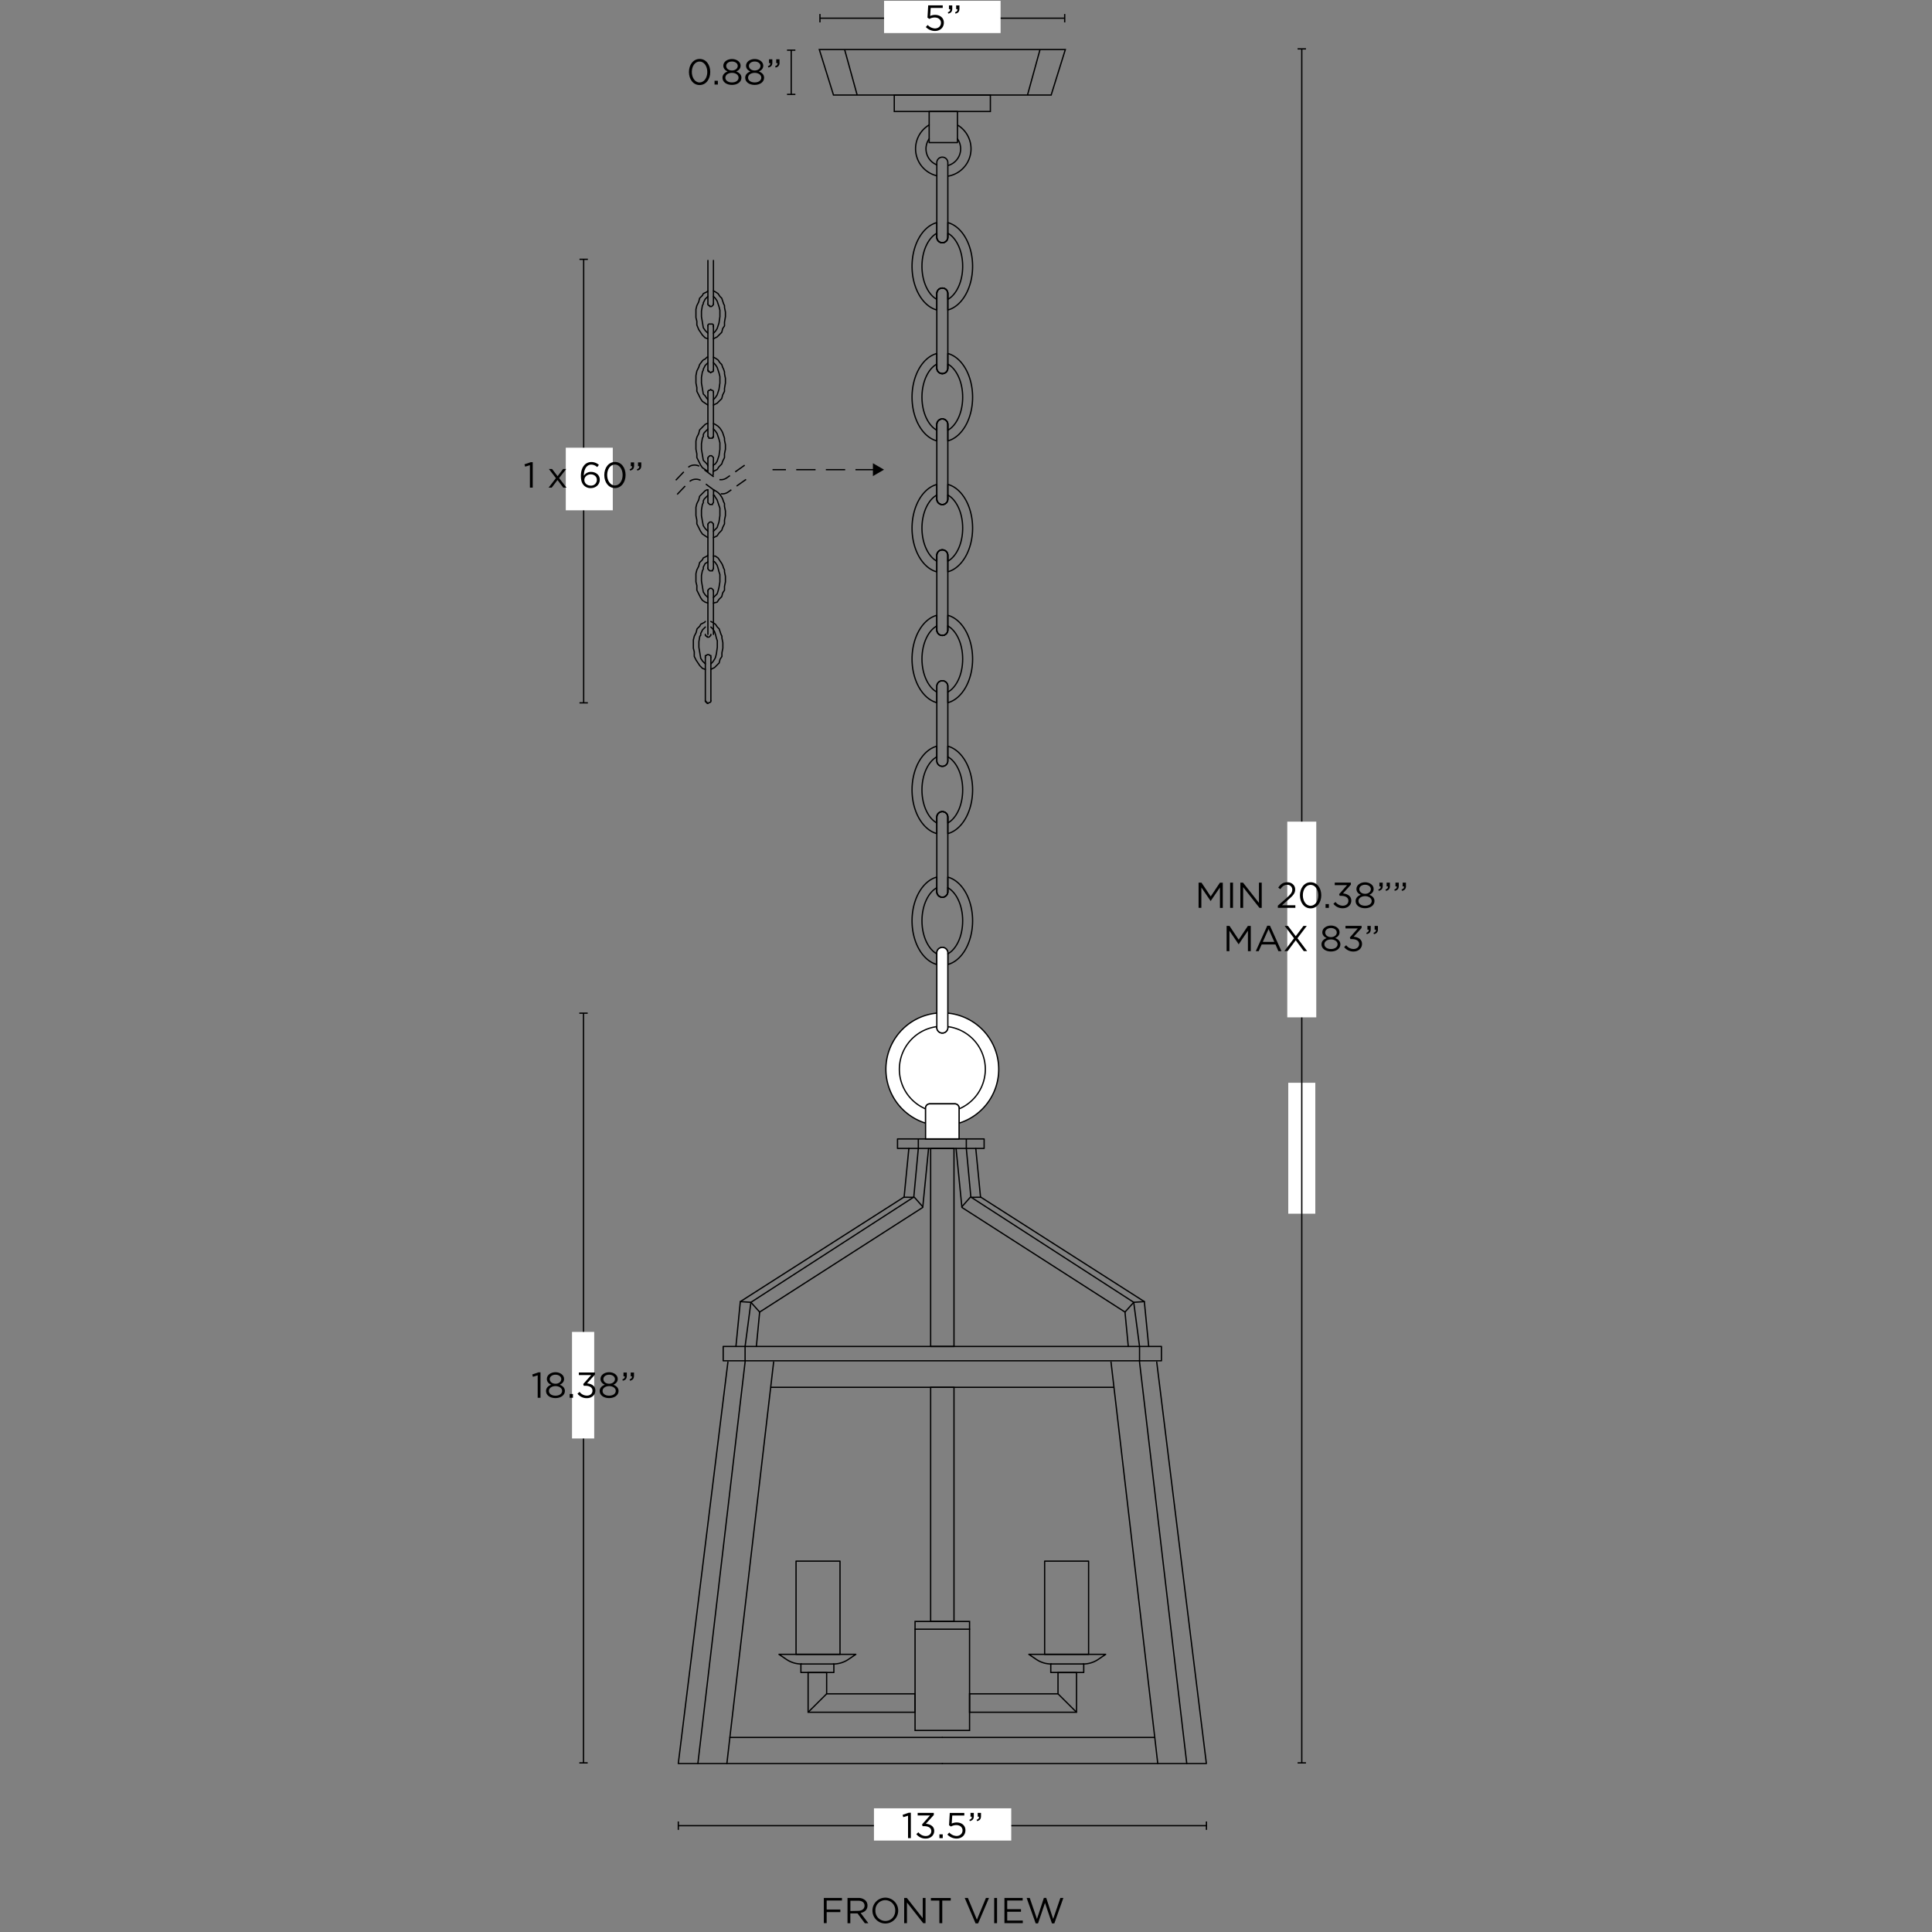 <svg viewBox="0 0 1500 1500" height="1500" width="1500" xmlns="http://www.w3.org/2000/svg" data-name="Layer 4" id="Layer_4"><rect x="0" y="0" width="1500" height="1500" fill="#808080" stroke="none"/><defs><style>.cls-1,.cls-3,.cls-6{fill:#fff;}.cls-1,.cls-2,.cls-4,.cls-5,.cls-6,.cls-7,.cls-8{stroke:#000;}.cls-1,.cls-2,.cls-5,.cls-7,.cls-8{stroke-miterlimit:10;}.cls-2,.cls-4,.cls-5,.cls-7,.cls-8{fill:none;}.cls-4,.cls-5,.cls-6{stroke-linecap:round;}.cls-4,.cls-6{stroke-linejoin:round;}.cls-7{stroke-dasharray:15 8;}.cls-8{stroke-dasharray:9 5;}</style></defs><path d="M735.9,786.59A43.8,43.8,0,0,1,744.62,872V860.33a3.3,3.3,0,0,0-3.3-3.3H721.91a3.3,3.3,0,0,0-3.3,3.3V872a43.8,43.8,0,0,1,8.73-85.42" class="cls-1"></path><path d="M765,830.17a33.38,33.38,0,0,1-20.36,30.75v-.59a3.3,3.3,0,0,0-3.3-3.3H721.91a3.3,3.3,0,0,0-3.3,3.3v.58a33.38,33.38,0,0,1,8.73-63.83v.68a4.28,4.28,0,0,0,8.56,0v-.68A33.36,33.36,0,0,1,765,830.17Z" class="cls-1"></path><line y2="1368.7" x2="453.03" y1="786.62" x1="453.03" class="cls-2"></line><rect height="1" width="6.5" y="786.12" x="449.78"></rect><rect height="1" width="6.5" y="1368.2" x="449.78"></rect><rect height="82.74" width="17.23" y="1034.09" x="444.11" class="cls-3"></rect><polygon points="816.12 73.77 647.11 73.77 636.11 38.45 827.13 38.45 816.12 73.77" class="cls-2"></polygon><rect height="12.78" width="74.61" y="73.77" x="694.31" class="cls-2"></rect><line y2="73.77" x2="665.49" y1="38.45" x1="655.75" class="cls-2"></line><line y2="73.77" x2="797.75" y1="38.45" x1="807.48" class="cls-2"></line><rect height="24.14" width="21.96" y="86.55" x="721.4" class="cls-4"></rect><path d="M721.4,97a21.54,21.54,0,0,0,5.94,39.47" class="cls-4"></path><path d="M743.9,97.36a21.55,21.55,0,0,1-7.34,39.33" class="cls-5"></path><path d="M721.4,107.78A13.44,13.44,0,0,0,727.34,128" class="cls-4"></path><path d="M743.36,107.78a13.45,13.45,0,0,1-6.8,20.57" class="cls-5"></path><path d="M735.9,126.29v57.9a4.28,4.28,0,1,1-8.56,0v-57.9a4.28,4.28,0,0,1,8.56,0Z" class="cls-4"></path><path d="M755.12,206.76c0,16.91-8.29,31-19.22,33.92V227.92a4.28,4.28,0,1,0-8.56,0v12.76c-10.94-3-19.23-17-19.23-33.92s8.29-31,19.23-33.93v11.36a4.28,4.28,0,1,0,8.56,0V172.83C746.83,175.78,755.12,189.85,755.12,206.76Z" class="cls-4"></path><path d="M747.42,206.76c0,12.79-5.47,22.44-11.52,25.65v-4.49a4.28,4.28,0,1,0-8.56,0v4.49c-6.06-3.21-11.53-12.86-11.53-25.65s5.47-22.45,11.53-25.66v3.09a4.28,4.28,0,1,0,8.56,0V181.1C742,184.31,747.42,194,747.42,206.76Z" class="cls-4"></path><path d="M735.9,227.92v57.89a4.28,4.28,0,1,1-8.56,0V227.92a4.28,4.28,0,0,1,8.56,0Z" class="cls-4"></path><path d="M755.12,308.38c0,16.92-8.29,31-19.22,33.93V329.55a4.28,4.28,0,1,0-8.56,0v12.76c-10.94-2.95-19.23-17-19.23-33.93s8.29-31,19.23-33.92v11.35a4.28,4.28,0,1,0,8.56,0V274.46C746.83,277.4,755.12,291.48,755.12,308.38Z" class="cls-4"></path><path d="M747.42,308.38c0,12.8-5.47,22.45-11.52,25.65v-4.48a4.28,4.28,0,1,0-8.56,0V334c-6.06-3.2-11.53-12.85-11.53-25.65s5.47-22.45,11.53-25.65v3.08a4.28,4.28,0,1,0,8.56,0v-3.08C742,285.93,747.42,295.58,747.42,308.38Z" class="cls-4"></path><path d="M735.9,329.55v57.9a4.28,4.28,0,1,1-8.56,0v-57.9a4.28,4.28,0,0,1,8.56,0Z" class="cls-4"></path><path d="M755.12,410c0,16.91-8.29,31-19.22,33.93V431.18a4.3,4.3,0,0,0-4.28-4.28,4.28,4.28,0,0,0-4.28,4.28V444c-10.94-2.95-19.23-17-19.23-33.93s8.29-31,19.23-33.93v11.36a4.28,4.28,0,1,0,8.56,0V376.09C746.83,379,755.12,393.12,755.12,410Z" class="cls-4"></path><path d="M735.9,384.37c6.05,3.2,11.52,12.85,11.52,25.65S742,432.47,735.9,435.67v-4.49a4.3,4.3,0,0,0-4.28-4.28,4.28,4.28,0,0,0-4.28,4.28v4.49c-6.06-3.2-11.53-12.85-11.53-25.65s5.47-22.45,11.53-25.65" class="cls-4"></path><path d="M727.34,384.37v3.08a4.28,4.28,0,1,0,8.56,0v-3.08" class="cls-4"></path><path d="M735.9,431.18v57.9a4.28,4.28,0,1,1-8.56,0v-57.9a4.28,4.28,0,0,1,4.28-4.28,4.3,4.3,0,0,1,4.28,4.28Z" class="cls-4"></path><path d="M755.12,511.65c0,16.91-8.29,31-19.22,33.92V532.81a4.28,4.28,0,0,0-8.56,0v12.76c-10.94-3-19.23-17-19.23-33.92s8.29-31,19.23-33.93v11.36a4.28,4.28,0,1,0,8.56,0V477.72C746.83,480.67,755.12,494.74,755.12,511.65Z" class="cls-4"></path><path d="M727.34,537.3c-6.06-3.2-11.53-12.86-11.53-25.65s5.47-22.45,11.53-25.66" class="cls-4"></path><path d="M735.9,486c6.05,3.21,11.52,12.86,11.52,25.66S742,534.1,735.9,537.3" class="cls-4"></path><path d="M727.34,486v3.09a4.28,4.28,0,1,0,8.56,0V486" class="cls-4"></path><path d="M735.9,532.81V590.7a4.28,4.28,0,0,1-8.56,0V532.81a4.28,4.28,0,0,1,8.56,0Z" class="cls-4"></path><path d="M755.12,613.27c0,16.92-8.29,31-19.22,33.93V634.43a4.28,4.28,0,0,0-8.56,0V647.2c-10.94-3-19.23-17-19.23-33.93s8.29-31,19.23-33.92V590.7a4.28,4.28,0,0,0,8.56,0V579.35C746.83,582.3,755.12,596.37,755.12,613.27Z" class="cls-4"></path><path d="M735.9,587.62c6.05,3.2,11.52,12.85,11.52,25.65S742,635.72,735.9,638.92v-4.49a4.28,4.28,0,0,0-8.56,0v4.49c-6.06-3.2-11.53-12.85-11.53-25.65s5.47-22.45,11.53-25.65" class="cls-4"></path><path d="M735.9,634.43v57.9a4.28,4.28,0,0,1-8.56,0v-57.9a4.28,4.28,0,0,1,8.56,0Z" class="cls-4"></path><path d="M755.12,714.9c0,16.91-8.29,31-19.22,33.93v-9a4.28,4.28,0,0,0-8.56,0v9c-10.94-3-19.23-17-19.23-33.93s8.29-31,19.23-33.93v11.36a4.28,4.28,0,0,0,8.56,0V681C746.83,683.92,755.12,698,755.12,714.9Z" class="cls-4"></path><path d="M735.9,739.87v57.89a4.28,4.28,0,0,1-8.56,0V739.87a4.28,4.28,0,0,1,8.56,0Z" class="cls-6"></path><path d="M727.34,740.55c-6.06-3.2-11.53-12.85-11.53-25.65s5.47-22.45,11.53-25.65" class="cls-4"></path><path d="M735.9,689.25c6.05,3.2,11.52,12.85,11.52,25.65S742,737.35,735.9,740.55" class="cls-4"></path><path d="M727.34,689.25v3.08a4.28,4.28,0,0,0,8.56,0v-3.08" class="cls-4"></path><line y2="1369.2" x2="564.35" y1="1348.95" x1="566.67" class="cls-4"></line><path d="M744.62,860.33v23.94h-26V860.33a3.3,3.3,0,0,1,3.3-3.3h19.41A3.3,3.3,0,0,1,744.62,860.33Z" class="cls-6"></path><rect height="153.74" width="18.13" y="891.63" x="722.55" class="cls-4"></rect><rect height="7.36" width="67.24" y="884.27" x="696.83" class="cls-4"></rect><polyline points="705.64 891.63 701.96 929.33 574.78 1010.56 571.38 1045.37" class="cls-4"></polyline><polyline points="587.24 1045.37 589.79 1018.68 716.41 937.45 720.94 891.63" class="cls-4"></polyline><polyline points="578.49 1045.37 583.01 1011.11 709.47 929.39 712.98 891.63 712.98 884.27" class="cls-4"></polyline><polyline points="574.78 1010.56 583.01 1011.11 589.79 1018.68" class="cls-4"></polyline><polyline points="716.46 936.96 709.97 929.6 701.71 929.53" class="cls-4"></polyline><polyline points="746.77 936.96 753.26 929.6 761.52 929.53" class="cls-4"></polyline><rect height="11.15" width="340.27" y="1045.37" x="561.48" class="cls-4"></rect><polyline points="731.62 1348.95 566.67 1348.95 600.65 1057.47" class="cls-4"></polyline><polyline points="565.15 1057.47 526.62 1369.2 731.62 1369.2" class="cls-4"></polyline><polyline points="578.49 1045.37 578.49 1057.47 541.83 1369.2" class="cls-4"></polyline><polyline points="757.59 891.63 761.27 929.33 888.46 1010.56 891.85 1045.37" class="cls-4"></polyline><polyline points="875.99 1045.37 873.44 1018.68 746.83 937.45 742.29 891.63" class="cls-4"></polyline><polyline points="921.4 1369.2 884.74 1057.47 884.74 1045.37 880.22 1011.11 753.77 929.39 750.25 891.63 750.25 884.27" class="cls-4"></polyline><polyline points="888.46 1010.56 880.22 1011.11 873.44 1018.68" class="cls-4"></polyline><polyline points="731.62 1348.95 896.56 1348.95 862.59 1057.47" class="cls-4"></polyline><polyline points="898.08 1057.47 936.62 1369.2 731.62 1369.2" class="cls-4"></polyline><line y2="1369.2" x2="898.88" y1="1348.95" x1="896.56" class="cls-4"></line><rect height="181.79" width="18.13" y="1077.1" x="722.55" class="cls-4"></rect><rect height="6.59" width="25.59" y="1291.92" x="621.82" class="cls-4"></rect><path d="M647,1291.92h0a20.92,20.92,0,0,0,11.77-3.62l5.69-3.87H604.8l5.7,3.87a20.92,20.92,0,0,0,11.76,3.62h0" class="cls-4"></path><rect height="72.36" width="34.13" y="1212.07" x="618.05" class="cls-4"></rect><polygon points="710.46 1329.38 627.42 1329.38 627.42 1298.58 641.81 1298.58 641.81 1315.08 710.46 1315.08 710.46 1329.38" class="cls-2"></polygon><rect height="84.62" width="42.32" y="1258.89" x="710.45" class="cls-2"></rect><line y2="1329.38" x2="627.43" y1="1315.08" x1="641.81" class="cls-2"></line><rect transform="translate(1657.23 2590.42) rotate(-180)" height="6.59" width="25.59" y="1291.92" x="815.82" class="cls-4"></rect><path d="M816.26,1291.92h0a20.92,20.92,0,0,1-11.76-3.62l-5.7-3.87h59.63l-5.69,3.87a20.92,20.92,0,0,1-11.77,3.62h0" class="cls-4"></path><rect transform="translate(1656.25 2496.5) rotate(-180)" height="72.36" width="34.13" y="1212.07" x="811.06" class="cls-4"></rect><polygon points="752.78 1329.38 835.81 1329.38 835.81 1298.58 821.43 1298.58 821.43 1315.08 752.78 1315.08 752.78 1329.38" class="cls-2"></polygon><line y2="1329.38" x2="835.81" y1="1315.08" x1="821.43" class="cls-2"></line><line y2="1264.89" x2="752.78" y1="1264.89" x1="710.45" class="cls-4"></line><line y2="1417.45" x2="526.64" y1="1417.45" x1="936.68" class="cls-2"></line><rect height="6.5" width="1" y="1414.2" x="936.18"></rect><rect height="6.5" width="1" y="1414.2" x="526.14"></rect><rect height="25.05" width="106.59" y="1403.96" x="678.54" class="cls-3"></rect><path d="M639.62,1473.57H653.7v2H641.83v7h10.61v2H641.83v8.54h-2.21Z"></path><path d="M658,1473.57h8.43a7.74,7.74,0,0,1,5.57,2,5.41,5.41,0,0,1,1.51,3.86v.06c0,3.25-2.24,5.15-5.32,5.71l6,8h-2.72l-5.68-7.62h-5.6v7.62H658Zm8.23,10c2.94,0,5-1.51,5-4v0c0-2.41-1.85-3.87-5-3.87h-6v8Z"></path><path d="M677.36,1483.42v-.05a10,10,0,1,1,20-.06v.06a10,10,0,1,1-20,.05Zm17.7,0v-.05a7.79,7.79,0,0,0-7.73-8.09,7.69,7.69,0,0,0-7.67,8v.06a7.79,7.79,0,0,0,7.73,8.09C691.87,1491.46,695.06,1487.88,695.06,1483.42Z"></path><path d="M702,1473.57h2.07l12.35,15.71v-15.71h2.16v19.6h-1.77l-12.65-16.07v16.07H702Z"></path><path d="M729.33,1475.61h-6.58v-2h15.4v2h-6.58v17.56h-2.24Z"></path><path d="M749,1473.57h2.47l7,16.88,7-16.88h2.38l-8.43,19.74h-2Z"></path><path d="M771.89,1473.57h2.21v19.6h-2.21Z"></path><path d="M779.84,1473.57H794v2h-12v6.7h10.7v2h-10.7v6.86h12.1v2H779.84Z"></path><path d="M797.09,1473.57h2.41l5.6,16.32,5.37-16.38h1.82l5.38,16.38,5.6-16.32h2.32l-7,19.74h-1.87l-5.38-15.91-5.4,15.91h-1.85Z"></path><path d="M705,1409.69l-3.7,1.15-.53-1.8,4.79-1.65h1.62v19.74H705Z"></path><path d="M711.44,1424l1.6-1.43a7.1,7.1,0,0,0,5.74,2.91c2.38,0,4.28-1.51,4.28-3.81v-.05c0-2.44-2.27-3.78-5.49-3.78h-1.26l-.45-1.32,6.19-7h-9.57v-2H725v1.63l-6.16,6.83c3.42.28,6.47,1.93,6.47,5.51v.06c0,3.5-2.91,5.91-6.55,5.91A8.91,8.91,0,0,1,711.44,1424Z"></path><path d="M729.36,1424.19h2.58v2.94h-2.58Z"></path><path d="M735.55,1424.36l1.45-1.6a8.19,8.19,0,0,0,5.57,2.69c2.8,0,4.74-1.85,4.74-4.34v0c0-2.44-2-4.12-4.87-4.12a8.52,8.52,0,0,0-4.12,1.12l-1.48-1,.56-9.55h11.28v2h-9.35l-.42,6.27a8.76,8.76,0,0,1,3.86-.87c3.81,0,6.78,2.27,6.78,6v.06c0,3.84-2.91,6.44-7,6.44A10,10,0,0,1,735.55,1424.36Z"></path><path d="M752.63,1412.91c1.4-.5,2-1.23,1.87-2.44h-1v-2.94h2.57v2.52c0,2.27-1,3.36-3.11,3.84Zm5.6,0c1.4-.5,2-1.23,1.87-2.44h-1v-2.94h2.55v2.52c0,2.27-.95,3.36-3.08,3.84Z"></path><line y2="14.12" x2="636.61" y1="14.12" x1="826.63" class="cls-2"></line><rect height="6.5" width="1" y="10.87" x="826.13"></rect><rect height="6.5" width="1" y="10.87" x="636.11"></rect><line y2="73.27" x2="614.29" y1="38.95" x1="614.29" class="cls-2"></line><rect height="1" width="6.5" y="38.45" x="611.04"></rect><rect height="1" width="6.5" y="72.77" x="611.04"></rect><rect height="25.05" width="90.47" y="0.62" x="686.38" class="cls-3"></rect><path d="M718.8,21l1.46-1.6a8.21,8.21,0,0,0,5.57,2.69c2.8,0,4.73-1.85,4.73-4.34v-.06c0-2.43-2-4.11-4.87-4.11a8.44,8.44,0,0,0-4.12,1.12l-1.48-1,.56-9.55h11.28v2h-9.35l-.42,6.28a8.77,8.77,0,0,1,3.87-.87c3.8,0,6.77,2.27,6.77,6v.06c0,3.83-2.91,6.44-7,6.44A10,10,0,0,1,718.8,21Z"></path><path d="M735.88,9.58c1.4-.51,2-1.24,1.88-2.44h-1V4.2h2.58V6.72c0,2.27-1,3.36-3.11,3.84Zm5.6,0c1.4-.51,2-1.24,1.88-2.44h-1V4.2h2.55V6.72c0,2.27-.95,3.36-3.08,3.84Z"></path><rect height="101.66" width="21" y="840.66" x="1000.2" class="cls-3"></rect><line y2="1368.7" x2="1010.7" y1="37.95" x1="1010.7" class="cls-2"></line><rect height="1" width="6.5" y="37.45" x="1007.45"></rect><rect height="1" width="6.5" y="1368.2" x="1007.45"></rect><rect height="151.95" width="22.51" y="637.92" x="999.44" class="cls-3"></rect><path d="M930.58,685.27h2.24L940,696l7.13-10.69h2.24v19.6h-2.21V689L940,699.49h-.11L932.73,689v15.85h-2.15Z"></path><path d="M955.07,685.27h2.22v19.6h-2.22Z"></path><path d="M963,685.27h2.07L977.45,701V685.27h2.15v19.6h-1.76L965.18,688.8v16.07H963Z"></path><path d="M992.12,703.16l7.11-6.27c3-2.69,4.09-4.2,4.09-6.16a3.74,3.74,0,0,0-4-3.75c-2.24,0-3.7,1.17-5.26,3.36l-1.63-1.18c1.77-2.63,3.61-4.17,7.06-4.17s6.07,2.35,6.07,5.54v.06c0,2.85-1.51,4.62-5,7.61l-5.24,4.65h10.39v2H992.12Z"></path><path d="M1009.28,695.12v0c0-5.49,3.28-10.14,8.32-10.14s8.23,4.59,8.23,10.08v.06c0,5.49-3.25,10.13-8.29,10.13S1009.28,700.61,1009.28,695.12Zm14.25,0v0c0-4.29-2.35-8.12-6-8.12s-6,3.75-6,8.06v.06c0,4.28,2.35,8.12,6,8.12S1023.53,699.41,1023.53,695.12Z"></path><path d="M1029.16,701.93h2.58v2.94h-2.58Z"></path><path d="M1035.27,701.7l1.59-1.42a7.12,7.12,0,0,0,5.74,2.91c2.38,0,4.29-1.51,4.29-3.81v-.06c0-2.43-2.27-3.78-5.49-3.78h-1.26l-.45-1.31,6.19-7h-9.58v-2h12.52v1.62l-6.16,6.83c3.41.28,6.47,1.94,6.47,5.52v.06c0,3.5-2.92,5.9-6.56,5.9A8.86,8.86,0,0,1,1035.27,701.7Z"></path><path d="M1052.49,699.6v-.05c0-2.33,1.68-4,4-4.82-1.82-.84-3.36-2.24-3.36-4.51v-.05c0-3,3.11-5.18,6.69-5.18s6.69,2.15,6.69,5.18v.05c0,2.27-1.54,3.67-3.36,4.51,2.33.87,4,2.47,4,4.79v.06c0,3.33-3.19,5.57-7.36,5.57S1052.49,702.88,1052.49,699.6Zm12.48-.05v-.06c0-2.18-2.26-3.72-5.12-3.72s-5.12,1.54-5.12,3.72v.06c0,2,1.9,3.67,5.12,3.67S1065,701.54,1065,699.55Zm-.64-9.19v-.05c0-1.93-1.93-3.39-4.48-3.39s-4.48,1.43-4.48,3.39v.05c0,2.13,2,3.59,4.48,3.59S1064.33,692.49,1064.33,690.36Z"></path><path d="M1070.1,690.64c1.4-.5,2-1.23,1.87-2.43h-1v-2.94h2.58v2.52c0,2.27-1,3.36-3.11,3.83Zm5.6,0c1.4-.5,2-1.23,1.87-2.43h-1v-2.94h2.54v2.52a3.41,3.41,0,0,1-3.08,3.83Z"></path><path d="M1082.56,690.64c1.4-.5,2-1.23,1.87-2.43h-1v-2.94H1086v2.52c0,2.27-1,3.36-3.11,3.83Zm5.6,0c1.4-.5,2-1.23,1.87-2.43h-1v-2.94h2.54v2.52a3.41,3.41,0,0,1-3.08,3.83Z"></path><path d="M952.34,718.87h2.24l7.14,10.69,7.14-10.69h2.24v19.6h-2.21V722.59l-7.14,10.5h-.11l-7.14-10.47v15.85h-2.16Z"></path><path d="M983.9,718.73H986l8.93,19.74h-2.38l-2.29-5.18H979.56l-2.32,5.18H975Zm5.46,12.57-4.45-10-4.48,10Z"></path><path d="M1004.68,728.47l-7.26-9.6H1000l6,8,6-8h2.58l-7.25,9.57,7.53,10h-2.63L1006,730l-6.27,8.43h-2.55Z"></path><path d="M1026,733.2v-.05c0-2.33,1.68-4,4-4.82-1.82-.84-3.36-2.24-3.36-4.51v-.05c0-3,3.11-5.18,6.7-5.18s6.69,2.15,6.69,5.18v.05c0,2.27-1.54,3.67-3.36,4.51,2.32.87,4,2.47,4,4.79v.06c0,3.33-3.19,5.57-7.36,5.57S1026,736.48,1026,733.2Zm12.49-.05v-.06c0-2.18-2.27-3.72-5.12-3.72s-5.13,1.54-5.13,3.72v.06c0,2,1.91,3.67,5.13,3.67S1038.5,735.14,1038.5,733.15Zm-.64-9.19v-.05c0-1.93-1.94-3.39-4.48-3.39s-4.48,1.43-4.48,3.39V724c0,2.13,2,3.59,4.48,3.59S1037.86,726.09,1037.86,724Z"></path><path d="M1043.6,735.3l1.59-1.42a7.12,7.12,0,0,0,5.74,2.91c2.38,0,4.29-1.51,4.29-3.81v-.06c0-2.43-2.27-3.78-5.49-3.78h-1.26l-.45-1.31,6.19-7h-9.58v-2h12.52v1.62l-6.16,6.83c3.41.28,6.47,1.94,6.47,5.52v.06c0,3.5-2.92,5.9-6.56,5.9A8.86,8.86,0,0,1,1043.6,735.3Z"></path><path d="M1060.79,724.24c1.4-.5,2-1.23,1.87-2.43h-1v-2.94h2.57v2.52c0,2.27-1,3.36-3.11,3.83Zm5.6,0c1.4-.5,2-1.23,1.87-2.43h-1v-2.94h2.55v2.52a3.41,3.41,0,0,1-3.08,3.83Z"></path><line y2="545.69" x2="453.16" y1="201.33" x1="453.16" class="cls-2"></line><rect height="1" width="6.5" y="200.83" x="449.91"></rect><rect height="1" width="6.5" y="545.19" x="449.91"></rect><line y2="364.65" x2="599.78" y1="364.65" x1="679.19" class="cls-7"></line><polygon points="677.73 359.66 686.36 364.65 677.73 369.63 677.73 359.66"></polygon><rect height="48.6" width="36.5" y="347.6" x="439.27" class="cls-3"></rect><polyline points="551.91 519.7 551.91 519.7 554.78 518.27 556.21 516.84 558.36 514.7 559.07 511.84 560.5 509.69 560.5 506.83 561.22 503.26 561.22 498.97 560.5 495.39 560.5 493.96 559.79 492.53 559.07 490.39 558.36 488.24 556.92 486.81 555.49 484.67 553.35 483.24 551.91 482.52" class="cls-4"></polyline><polyline points="547.62 482.52 546.91 483.24 545.48 483.95 544.04 484.67 543.33 486.1 541.18 488.24 540.47 491.1 539.03 493.96 538.32 496.82 538.32 503.26 539.03 506.12 539.03 509.69 540.47 512.55 541.9 514.7 543.33 516.84 545.47 518.99 547.62 519.7" class="cls-4"></polyline><polyline points="547.62 515.41 546.91 514.7 545.47 513.27 544.04 511.12 543.33 506.83 542.61 502.54 542.61 498.25 543.33 493.96 544.04 493.25 544.04 491.82 544.76 490.39 545.48 488.96 546.91 487.53 547.62 486.81" class="cls-4"></polyline><polyline points="551.91 486.81 552.63 487.53 553.35 488.24 554.78 490.39 555.49 492.53 556.21 495.39 556.92 497.54 556.92 502.54 556.21 507.55 555.49 510.41 554.78 511.84 553.35 513.98 551.91 515.41" class="cls-4"></polyline><polyline points="553.91 468.22 553.91 468.22 556.78 467.51 558.21 465.36 560.36 463.22 561.07 460.36 562.5 458.21 562.5 455.35 563.22 451.77 563.22 447.49 562.5 443.91 562.5 442.48 561.79 441.05 561.07 438.9 560.36 437.48 558.92 435.33 557.49 433.19 555.35 431.75 553.91 431.75" class="cls-4"></polyline><polyline points="549.62 431.04 548.91 431.75 547.48 432.47 546.04 433.19 545.33 434.62 543.18 436.76 542.47 439.62 541.03 442.48 540.32 445.34 540.32 451.78 541.03 454.64 541.03 458.21 542.47 461.07 543.9 463.93 545.33 466.08 547.47 467.51 549.62 468.22" class="cls-4"></polyline><polyline points="549.62 463.93 548.91 463.22 547.47 461.79 546.04 459.64 545.33 455.35 544.61 451.06 544.61 446.77 545.33 443.19 546.04 441.76 546.04 440.33 546.76 438.9 547.48 437.48 548.91 436.76 549.62 436.05" class="cls-4"></polyline><polyline points="553.91 436.05 554.63 436.05 555.35 436.76 556.78 438.9 557.49 441.05 558.21 443.91 558.92 446.06 558.92 451.77 558.21 456.07 557.49 458.93 556.78 461.07 555.35 462.5 553.91 463.93" class="cls-4"></polyline><polyline points="553.92 417.45 553.92 417.45 556.78 416.02 558.21 413.88 560.36 411.73 561.07 409.59 562.5 406.73 562.5 403.87 563.22 400.29 563.22 396.72 562.5 393.14 562.5 391 561.79 389.57 561.07 387.42 560.36 385.99 558.92 383.85 557.49 382.42 555.35 380.99 553.91 380.27" class="cls-4"></polyline><polyline points="549.62 380.27 548.91 380.27 547.48 380.99 546.04 382.42 545.33 383.13 543.18 385.28 542.47 388.14 541.03 391 540.32 393.86 540.32 400.29 541.03 403.87 541.03 406.73 542.47 409.59 543.9 412.45 545.33 414.59 547.48 416.02 549.62 417.45" class="cls-4"></polyline><polyline points="549.62 412.45 548.91 411.73 547.48 410.3 546.04 408.16 545.33 404.58 544.61 400.29 544.61 396 545.33 391.71 546.04 390.28 546.04 388.85 546.76 387.42 547.48 386.71 548.91 385.28 549.62 384.56" class="cls-4"></polyline><polyline points="553.92 384.56 554.63 384.56 555.35 385.99 556.78 388.14 557.49 390.28 558.21 392.43 558.93 394.57 558.93 400.29 558.21 405.3 557.49 407.44 556.78 409.59 555.35 411.02 553.92 412.45" class="cls-4"></polyline><polyline points="553.92 365.97 553.92 365.97 556.78 364.54 558.21 362.4 560.36 360.25 561.07 358.11 562.5 355.25 562.5 352.39 563.22 348.81 563.22 345.24 562.5 341.66 562.5 340.23 561.79 338.09 561.07 335.94 560.36 334.51 558.93 332.37 557.49 330.94 555.35 329.51 553.92 328.79" class="cls-4"></polyline><polyline points="549.62 328.79 548.91 328.79 547.48 329.51 546.04 330.94 545.33 331.65 543.18 333.8 542.47 336.66 541.03 339.52 540.32 342.38 540.32 348.81 541.03 352.39 541.03 355.25 542.47 358.11 543.9 360.97 545.33 363.11 547.48 364.54 549.62 365.97" class="cls-4"></polyline><polyline points="549.62 361.68 548.91 360.25 547.48 358.82 546.04 357.39 545.33 353.1 544.61 348.81 544.61 344.52 545.33 340.23 546.04 338.8 546.04 337.37 546.76 335.94 547.48 335.23 548.91 333.8 549.62 333.08" class="cls-4"></polyline><polyline points="553.92 333.08 554.63 333.8 555.35 334.51 556.78 336.66 557.49 338.8 558.21 340.95 558.93 343.81 558.93 348.81 558.21 353.82 557.49 355.96 556.78 358.11 555.35 360.25 553.92 360.97 553.92 361.68" class="cls-4"></polyline><polyline points="553.92 314.49 553.92 314.49 556.78 313.06 558.21 311.63 560.36 309.49 561.07 306.63 562.5 303.77 562.5 301.62 563.22 297.33 563.22 293.76 562.5 290.18 562.5 288.75 561.79 286.61 561.07 285.18 560.36 283.03 558.93 281.6 557.49 279.46 555.35 278.03 553.92 277.31" class="cls-4"></polyline><polyline points="549.62 277.31 548.91 277.31 547.48 278.74 546.04 279.46 545.33 280.17 543.18 283.03 542.47 285.18 541.03 288.04 540.32 291.61 540.32 297.33 541.03 300.91 541.03 303.77 542.47 306.63 543.9 309.49 545.33 311.63 547.48 313.06 549.62 314.49" class="cls-4"></polyline><polyline points="549.62 310.2 548.91 309.49 547.48 307.34 546.04 305.91 545.33 301.62 544.61 297.33 544.61 293.04 545.33 288.75 546.04 287.32 546.04 286.61 546.76 285.18 547.48 283.75 548.91 282.32 549.62 281.6" class="cls-4"></polyline><polyline points="553.92 281.6 554.63 282.32 555.35 283.03 556.78 285.18 557.49 287.32 558.21 289.47 558.93 292.33 558.93 297.33 558.21 302.34 557.49 304.48 556.78 306.63 555.35 308.77 553.92 310.2" class="cls-4"></polyline><polyline points="553.92 263.01 553.92 263.01 556.78 261.58 558.21 260.15 560.36 258 561.07 255.15 562.5 253 562.5 250.14 563.22 245.85 563.22 242.28 562.5 238.7 562.5 237.27 561.79 235.84 561.07 233.69 560.36 231.55 558.93 230.12 557.49 227.97 555.35 226.54 553.92 225.83" class="cls-4"></polyline><polyline points="549.62 225.83 548.91 226.54 547.48 227.26 546.04 227.97 545.33 229.4 543.18 231.55 542.47 234.41 541.03 237.27 540.32 240.13 540.32 246.56 541.03 249.43 541.03 252.28 542.47 255.86 543.9 258 545.33 260.15 547.48 262.3 549.62 263.01" class="cls-4"></polyline><polyline points="549.62 258.72 548.91 258 547.48 256.57 546.04 254.43 545.33 250.14 544.61 245.85 544.61 241.56 545.33 237.27 546.04 235.84 546.04 235.12 546.76 233.69 547.48 232.26 548.91 230.83 549.62 230.12" class="cls-4"></polyline><polyline points="553.92 230.12 554.63 230.83 555.35 231.55 556.78 233.69 557.49 235.84 558.21 237.98 558.93 240.84 558.93 245.85 558.21 250.85 557.49 253 556.78 255.15 555.35 257.29 553.92 258.72" class="cls-4"></polyline><polyline points="547.62 510.41 547.62 510.41 547.62 544.01" class="cls-4"></polyline><polyline points="547.62 544.01 547.62 544.73 548.34 544.73 548.34 545.44 549.05 545.44 549.05 546.16 549.77 546.16 550.49 545.44 551.2 545.44 551.92 544.73 551.92 544.01" class="cls-4"></polyline><line y2="510.41" x2="551.92" y1="544.01" x1="551.92" class="cls-4"></line><polyline points="549.62 458.93 549.62 458.93 549.62 492.53" class="cls-4"></polyline><polyline points="547.62 492.53 547.62 493.25 548.34 493.96 549.05 493.96 549.05 494.68 550.49 494.68 551.2 493.96 551.92 493.25 551.92 492.53" class="cls-4"></polyline><line y2="458.93" x2="553.92" y1="492.53" x1="553.92" class="cls-4"></line><polyline points="549.62 407.44 549.62 407.44 549.62 441.05" class="cls-4"></polyline><polyline points="549.62 441.05 549.62 441.76 550.34 442.48 551.05 443.19 553.2 443.19 553.2 442.48 553.92 441.76 553.92 441.05" class="cls-4"></polyline><polyline points="553.92 441.05 553.92 441.05 553.92 407.44" class="cls-4"></polyline><line y2="355.96" x2="549.62" y1="355.96" x1="549.62" class="cls-4"></line><polyline points="549.62 380.27 549.62 390.28 550.34 391 551.05 391.71 553.2 391.71 553.2 391 553.92 390.28 554.02 380.66" class="cls-4"></polyline><line y2="338.8" x2="549.62" y1="304.48" x1="549.62" class="cls-4"></line><polyline points="549.62 338.8 549.62 338.8 550.34 339.52 550.34 340.23 553.2 340.23 553.2 339.52 553.91 339.52 553.91 338.8" class="cls-4"></polyline><line y2="304.48" x2="553.92" y1="338.8" x1="553.92" class="cls-4"></line><line y2="287.32" x2="549.62" y1="253" x1="549.62" class="cls-4"></line><polyline points="549.62 287.32 549.62 288.04 550.34 288.04 550.34 288.75 551.05 288.75 551.77 289.47 552.48 288.75 553.2 288.75 553.91 288.04 553.91 287.32" class="cls-4"></polyline><line y2="253" x2="553.92" y1="287.32" x1="553.92" class="cls-4"></line><polyline points="549.62 202.23 549.62 202.23 549.62 235.84" class="cls-4"></polyline><polyline points="549.62 235.84 549.62 236.55 550.34 237.27 551.05 237.27 551.05 237.98 552.48 237.98 553.2 237.27 553.91 236.55 553.91 235.84" class="cls-4"></polyline><line y2="202.23" x2="553.92" y1="235.84" x1="553.92" class="cls-4"></line><polyline points="551.91 510.41 551.91 510.41 551.91 508.98 551.2 508.98 550.48 508.26 549.05 508.26 548.34 508.98 547.62 508.98 547.62 510.41" class="cls-4"></polyline><polyline points="553.91 458.93 553.91 458.93 553.91 458.21 553.2 457.5 552.48 456.78 551.05 456.78 550.34 457.5 549.62 458.21 549.62 458.93" class="cls-4"></polyline><polyline points="553.91 407.44 553.91 407.44 553.91 406.73 553.2 406.01 552.48 405.3 551.05 405.3 550.34 406.01 549.62 406.73 549.62 407.44" class="cls-4"></polyline><polyline points="553.66 368.94 553.91 355.96 553.91 355.25 553.2 354.53 552.48 353.82 551.05 353.82 550.34 354.53 549.62 355.25 549.62 365.97" class="cls-4"></polyline><polyline points="553.91 304.48 553.91 304.48 553.91 303.77 553.2 303.05 552.48 303.05 551.77 302.34 551.05 303.05 550.34 303.05 549.62 303.77 549.62 304.48" class="cls-4"></polyline><polyline points="553.91 253.72 553.91 252.28 553.2 251.57 550.34 251.57 549.62 252.28 549.62 253" class="cls-4"></polyline><path d="M578.17,361.18,564.26,371a7.79,7.79,0,0,1-9.24-.15l-11-8.19a7.84,7.84,0,0,0-10.5.92l-9,9.44" class="cls-8"></path><path d="M579.25,372.21,565.34,382a7.79,7.79,0,0,1-9.24-.15l-11-8.19a7.84,7.84,0,0,0-10.5.92l-9,9.44" class="cls-8"></path><path d="M411.42,361.16l-3.69,1.14-.54-1.79,4.79-1.65h1.63V378.6h-2.19Z"></path><path d="M431.61,371.24l-5.46-7.12h2.46l4.29,5.6,4.28-5.6h2.41l-5.49,7.06,5.71,7.42h-2.49l-4.48-5.91-4.51,5.91h-2.4Z"></path><path d="M453.48,377c-1.57-1.57-2.47-3.59-2.47-7.59v-.06c0-6,3-10.64,8.15-10.64a8.67,8.67,0,0,1,5.8,2.24l-1.29,1.71a6.85,6.85,0,0,0-4.62-1.93c-3.56,0-5.77,3.58-5.74,8.65a6.33,6.33,0,0,1,5.57-3c3.64,0,6.78,2.35,6.78,6v.05c0,3.78-3.06,6.53-7,6.53A7.11,7.11,0,0,1,453.48,377Zm9.91-4.45v-.06c0-2.41-2-4.2-4.79-4.2s-4.9,2.1-4.9,4.28v.06c0,2.49,2.07,4.4,5,4.4A4.44,4.44,0,0,0,463.39,372.5Z"></path><path d="M469.16,368.86v-.06c0-5.49,3.27-10.14,8.31-10.14s8.23,4.6,8.23,10.08v.06c0,5.49-3.24,10.14-8.28,10.14S469.16,374.34,469.16,368.86Zm14.25,0v-.06c0-4.28-2.35-8.12-6-8.12s-6,3.75-6,8.06v.06c0,4.28,2.35,8.12,6,8.12S483.41,373.14,483.41,368.86Z"></path><path d="M488.87,364.38c1.4-.51,2-1.24,1.88-2.44h-1V359h2.57v2.52c0,2.27-1,3.36-3.1,3.84Zm5.6,0c1.4-.51,2-1.24,1.87-2.44h-1V359h2.54v2.52c0,2.27-.95,3.36-3.08,3.84Z"></path><path d="M534.89,55.9v0c0-5.49,3.28-10.14,8.32-10.14s8.23,4.59,8.23,10.08v.06c0,5.49-3.25,10.13-8.29,10.13S534.89,61.39,534.89,55.9Zm14.25,0v0c0-4.29-2.35-8.12-6-8.12s-6,3.75-6,8.06v.06c0,4.28,2.35,8.12,6,8.12S549.14,60.19,549.14,55.9Z"></path><path d="M554.77,62.71h2.58v2.94h-2.58Z"></path><path d="M560.93,60.38v-.05c0-2.33,1.68-4,4-4.82-1.81-.84-3.36-2.24-3.36-4.51v0c0-3,3.11-5.18,6.7-5.18S575,47.92,575,51v0c0,2.27-1.54,3.67-3.36,4.51,2.32.87,4,2.47,4,4.79v.06c0,3.33-3.19,5.57-7.36,5.57S560.93,63.66,560.93,60.38Zm12.49-.05v-.06c0-2.18-2.27-3.72-5.12-3.72s-5.13,1.54-5.13,3.72v.06c0,2,1.91,3.67,5.13,3.67S573.42,62.32,573.42,60.33Zm-.64-9.19v0c0-1.93-1.93-3.39-4.48-3.39s-4.48,1.43-4.48,3.39v0c0,2.13,2,3.59,4.48,3.59S572.78,53.27,572.78,51.14Z"></path><path d="M578.57,60.38v-.05c0-2.33,1.68-4,4-4.82-1.82-.84-3.36-2.24-3.36-4.51v0c0-3,3.11-5.18,6.7-5.18s6.69,2.15,6.69,5.18v0c0,2.27-1.54,3.67-3.36,4.51,2.32.87,4,2.47,4,4.79v.06c0,3.33-3.19,5.57-7.36,5.57S578.57,63.66,578.57,60.38Zm12.49-.05v-.06c0-2.18-2.27-3.72-5.12-3.72s-5.13,1.54-5.13,3.72v.06c0,2,1.91,3.67,5.13,3.67S591.06,62.32,591.06,60.33Zm-.64-9.19v0c0-1.93-1.94-3.39-4.48-3.39s-4.48,1.43-4.48,3.39v0c0,2.13,2,3.59,4.48,3.59S590.42,53.27,590.42,51.14Z"></path><path d="M596.18,51.42c1.4-.5,2-1.23,1.88-2.43h-1V46.05h2.58v2.52c0,2.27-1,3.36-3.11,3.83Zm5.6,0c1.4-.5,2-1.23,1.88-2.43h-1V46.05h2.55v2.52a3.41,3.41,0,0,1-3.08,3.83Z"></path><path d="M417.46,1067.79l-3.7,1.15-.53-1.79,4.79-1.66h1.62v19.74h-2.18Z"></path><path d="M423.93,1080v-.06c0-2.32,1.68-4,4-4.81-1.82-.84-3.36-2.24-3.36-4.51v-.06c0-3,3.11-5.18,6.69-5.18s6.69,2.16,6.69,5.18v.06c0,2.27-1.54,3.67-3.36,4.51,2.33.87,4,2.46,4,4.79v0c0,3.33-3.2,5.57-7.37,5.57S423.93,1083.25,423.93,1080Zm12.49-.06v-.05c0-2.19-2.27-3.73-5.13-3.73s-5.12,1.54-5.12,3.73v.05c0,2,1.9,3.67,5.12,3.67S436.42,1081.9,436.42,1079.91Zm-.65-9.18v-.06c0-1.93-1.93-3.38-4.48-3.38s-4.48,1.42-4.48,3.38v.06c0,2.13,2,3.58,4.48,3.58S435.77,1072.86,435.77,1070.73Z"></path><path d="M442.27,1082.29h2.57v2.94h-2.57Z"></path><path d="M448.37,1082.07l1.6-1.43a7.1,7.1,0,0,0,5.74,2.91c2.38,0,4.28-1.51,4.28-3.8v-.06c0-2.44-2.27-3.78-5.49-3.78h-1.26l-.44-1.32,6.18-7h-9.57v-2h12.51v1.63l-6.16,6.83c3.42.28,6.47,1.93,6.47,5.52v.05c0,3.5-2.91,5.91-6.55,5.91A8.91,8.91,0,0,1,448.37,1082.07Z"></path><path d="M465.59,1080v-.06c0-2.32,1.68-4,4-4.81-1.82-.84-3.36-2.24-3.36-4.51v-.06c0-3,3.11-5.18,6.69-5.18s6.7,2.16,6.7,5.18v.06c0,2.27-1.54,3.67-3.36,4.51,2.32.87,4,2.46,4,4.79v0c0,3.33-3.19,5.57-7.37,5.57S465.59,1083.25,465.59,1080Zm12.49-.06v-.05c0-2.19-2.27-3.73-5.13-3.73s-5.12,1.54-5.12,3.73v.05c0,2,1.9,3.67,5.12,3.67S478.08,1081.9,478.08,1079.91Zm-.65-9.18v-.06c0-1.93-1.93-3.38-4.48-3.38s-4.48,1.42-4.48,3.38v.06c0,2.13,2,3.58,4.48,3.58S477.43,1072.86,477.43,1070.73Z"></path><path d="M483.2,1071c1.4-.5,2-1.23,1.88-2.44h-1v-2.94h2.58v2.52c0,2.27-1,3.36-3.11,3.84Zm5.6,0c1.4-.5,2-1.23,1.88-2.44h-1v-2.94h2.55v2.52c0,2.27-1,3.36-3.08,3.84Z"></path><line y2="1077.1" x2="864.88" y1="1077.1" x1="598.22" class="cls-2"></line></svg>